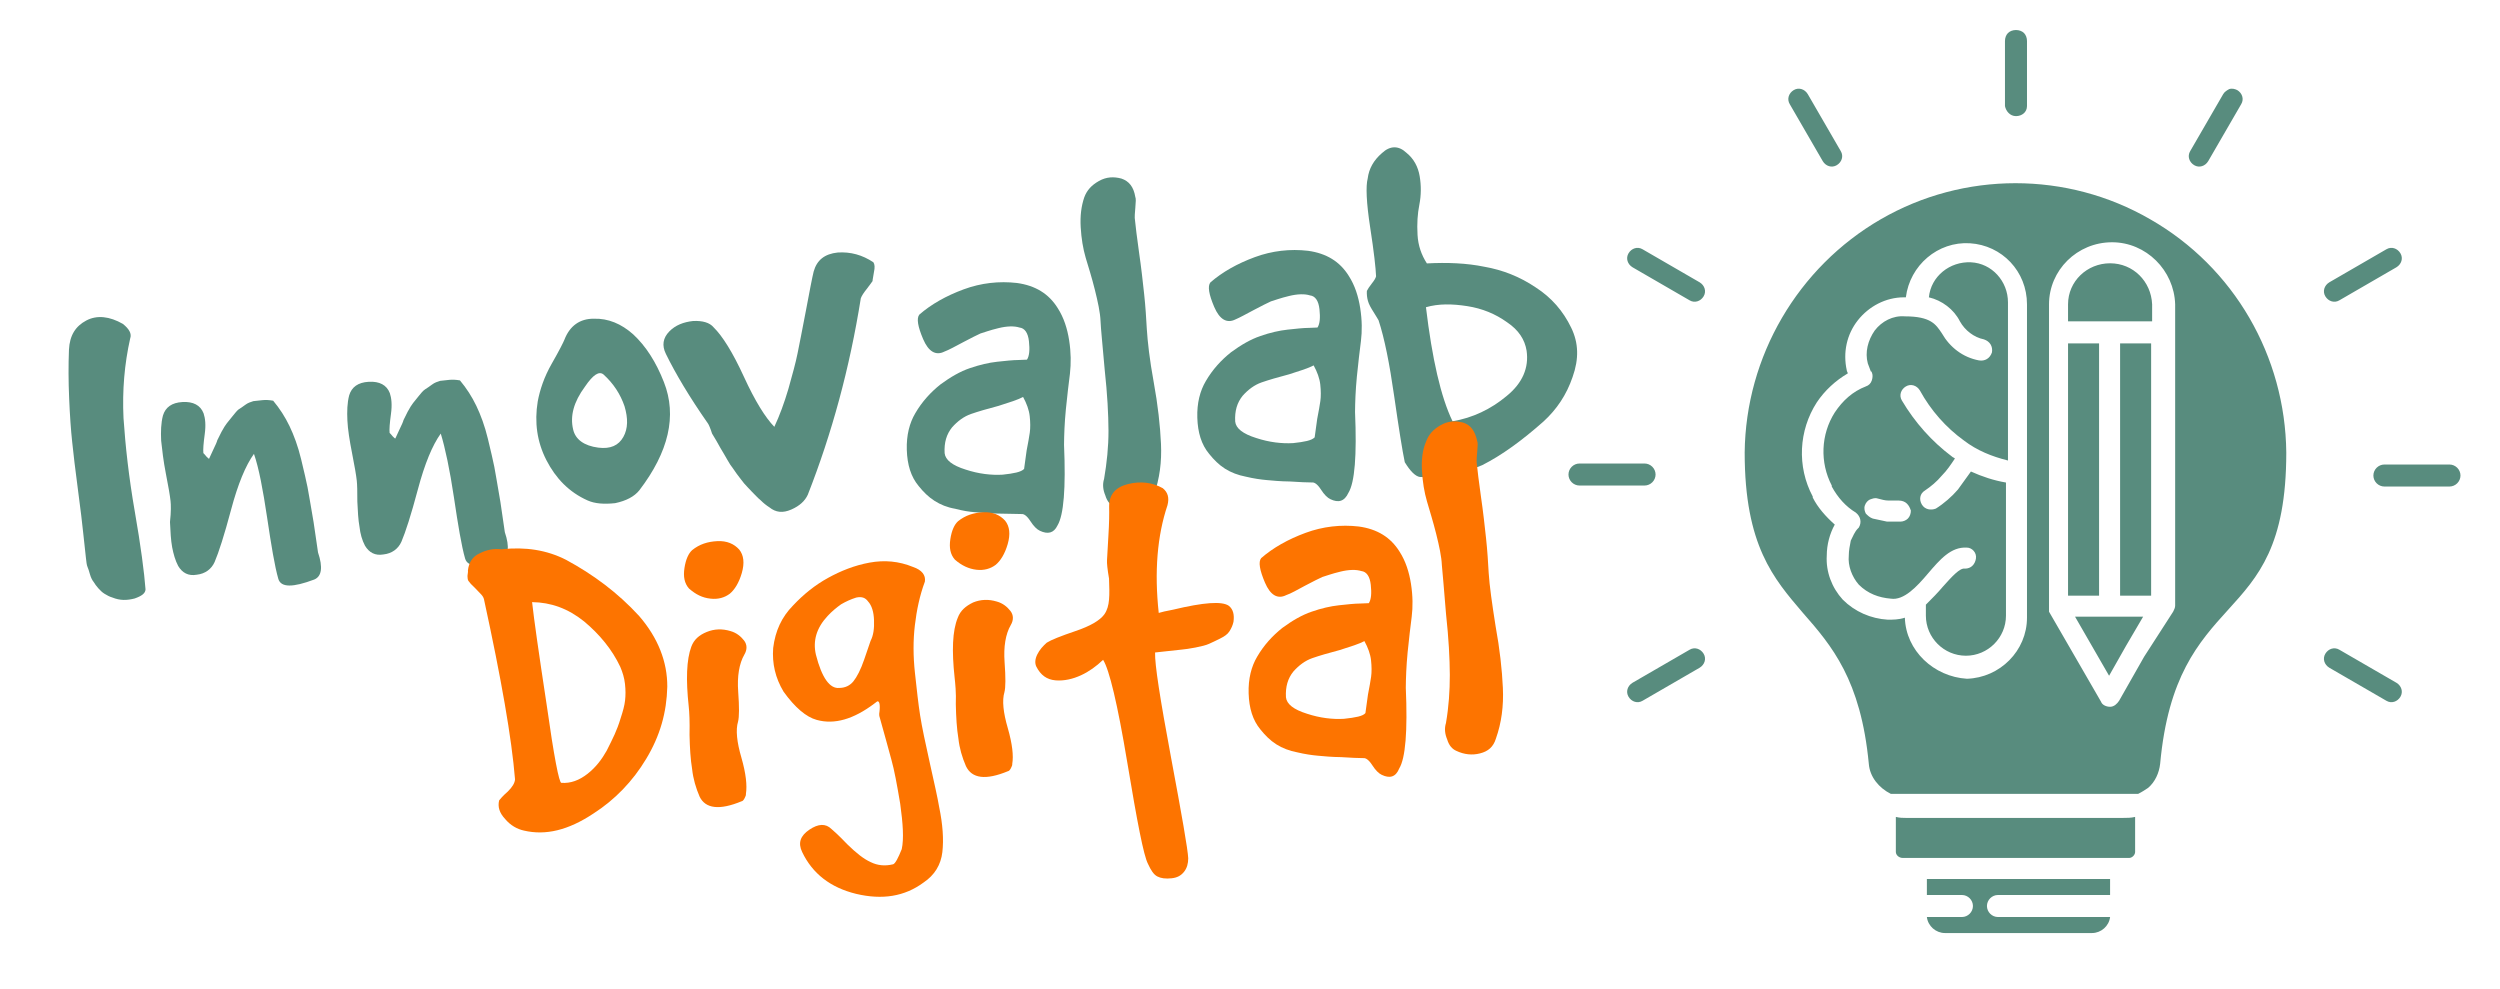 <svg xmlns="http://www.w3.org/2000/svg" xmlns:xlink="http://www.w3.org/1999/xlink" id="Capa_1" x="0px" y="0px" viewBox="0 0 443 175.3" style="enable-background:new 0 0 443 175.3;" xml:space="preserve"><style type="text/css">	.st0{fill-rule:evenodd;clip-rule:evenodd;fill:#588C7E;}	.st1{fill:#588C7E;}	.st2{fill:#FD7400;}</style><desc>Created with Fabric.js 3.6.3</desc><g transform="matrix(1.774 0 0 1.774 390.938 243.036)">	<path class="st0" d="M-20.1-132.9c0-0.3,0.1-0.6,0.3-0.8c0.2-0.2,0.5-0.3,0.8-0.3s0.6,0.1,0.8,0.3c0.2,0.2,0.3,0.5,0.3,0.8v6.5  c0,0.6-0.5,1-1.1,1c-0.6,0-1-0.5-1.1-1L-20.1-132.9z M-41.6-126.6c-0.3-0.5-0.1-1.1,0.4-1.4c0.5-0.3,1.1-0.1,1.4,0.4l3.3,5.7  c0.3,0.5,0.1,1.1-0.4,1.4c-0.5,0.3-1.1,0.1-1.4-0.4L-41.6-126.6L-41.6-126.6z M19-68.8c0.5,0.3,0.7,0.9,0.4,1.4  c-0.3,0.5-0.9,0.7-1.4,0.4l-5.7-3.3c-0.5-0.3-0.7-0.9-0.4-1.4c0.3-0.5,0.9-0.7,1.4-0.4L19-68.8L19-68.8z M24.3-90.6L24.3-90.6  c0.6,0,1.1,0.5,1.1,1.1c0,0.6-0.5,1.1-1.1,1.1h-6.5c-0.6,0-1.1-0.5-1.1-1.1c0-0.6,0.5-1.1,1.1-1.1L24.3-90.6z M18-112.1  c0.5-0.3,1.1-0.1,1.4,0.4c0.3,0.5,0.1,1.1-0.4,1.4l-5.7,3.3c-0.5,0.3-1.1,0.1-1.4-0.4c-0.3-0.5-0.1-1.1,0.4-1.4L18-112.1z   M1.7-127.6c0.1-0.2,0.4-0.4,0.6-0.5c0.3-0.1,0.6,0,0.8,0.1c0.5,0.3,0.7,0.9,0.4,1.4l-3.3,5.7c-0.3,0.5-0.9,0.7-1.4,0.4  c-0.5-0.3-0.7-0.9-0.4-1.4L1.7-127.6z M-56.3-67c-0.5,0.3-1.1,0.1-1.4-0.4c-0.3-0.5-0.1-1.1,0.4-1.4l5.7-3.3h0  c0.5-0.3,1.1-0.1,1.4,0.4c0.3,0.5,0.1,1.1-0.4,1.4L-56.3-67L-56.3-67z M-62.6-88.5c-0.6,0-1.1-0.5-1.1-1.1c0-0.6,0.5-1.1,1.1-1.1  h6.5c0.6,0,1.1,0.5,1.1,1.1c0,0.6-0.5,1.1-1.1,1.1H-62.6z M-57.3-110.3c-0.5-0.3-0.7-0.9-0.4-1.4c0.3-0.5,0.9-0.7,1.4-0.4l5.7,3.3  c0.5,0.3,0.7,0.9,0.4,1.4c-0.3,0.5-0.9,0.7-1.4,0.4L-57.3-110.3L-57.3-110.3z M-31.5-57.7h24.7c0.4-0.2,0.7-0.4,1-0.6  c0.7-0.6,1.1-1.5,1.2-2.4c0.8-8.7,3.8-12.1,6.8-15.4c3-3.3,5.8-6.4,5.8-15.7c-0.1-9.6-5.2-18.5-13.6-23.3c-8.3-4.8-18.6-4.8-26.9,0  c-8.3,4.8-13.5,13.7-13.6,23.3c0,9.3,2.9,12.6,5.8,16c2.9,3.3,5.8,6.7,6.6,15.1v0C-33.6-59.4-32.7-58.3-31.5-57.7L-31.5-57.7z   M-30.3-51.3h22.6c0.3,0,0.6-0.3,0.6-0.6v-3.5c-0.4,0.1-0.8,0.1-1.2,0.1H-30c-0.3,0-0.6,0-1-0.1v3.5C-31-51.6-30.7-51.3-30.3-51.3  L-30.3-51.3z M-27.9-47.6h3.5h0c0.6,0,1.1,0.5,1.1,1.1c0,0.6-0.5,1.1-1.1,1.1h-3.5c0.1,0.9,0.9,1.6,1.8,1.6h14.7  c0.9,0,1.7-0.7,1.8-1.6h-11.2c-0.6,0-1.1-0.5-1.1-1.1c0-0.6,0.5-1.1,1.1-1.1h11.2v-1.6h-18.3L-27.9-47.6z M-30.1-75.3  c-0.6,0.2-1.2,0.2-1.7,0.2c-1.7-0.1-3.3-0.8-4.5-2c-1.1-1.2-1.7-2.8-1.6-4.4c0-1.1,0.3-2.2,0.8-3.1c-0.9-0.8-1.7-1.7-2.2-2.7  c0,0,0-0.1,0-0.1c-1.6-3-1.4-6.6,0.4-9.4c0.8-1.2,1.9-2.2,3.1-2.9c0-0.1-0.1-0.2-0.1-0.3c-0.4-1.8,0-3.6,1.1-5  c1.1-1.4,2.8-2.3,4.6-2.3h0.2c0.4-3.2,3.2-5.6,6.4-5.4c3.2,0.2,5.7,2.8,5.7,6.1v31.3c0,3.3-2.7,6-6,6.1C-27.2-69.4-30-72-30.1-75.3  L-30.1-75.3z M-30.7-87c0.3,0,0.6,0.1,0.8,0.3c0.2,0.2,0.3,0.4,0.4,0.7c0,0.3-0.1,0.6-0.3,0.8c-0.2,0.2-0.5,0.3-0.7,0.3  c-0.5,0-0.9,0-1.4,0c-0.5-0.1-0.9-0.2-1.4-0.3c-0.3-0.1-0.5-0.3-0.7-0.5c-0.1-0.2-0.2-0.5-0.1-0.8c0.1-0.3,0.3-0.5,0.5-0.6  c0.3-0.1,0.5-0.2,0.8-0.1c0.4,0.1,0.7,0.2,1.1,0.2C-31.4-87-31-87-30.7-87L-30.7-87z M-23.5-89.9c1.1,0.5,2.3,0.9,3.5,1.1v13.3  c0,2.2-1.8,4-4,4c-2.2,0-4-1.8-4-4v-1.1c0.6-0.6,1.2-1.2,1.7-1.8c0.9-1,1.7-1.9,2.2-1.8c0.6,0,1-0.4,1.1-1s-0.4-1.1-0.9-1.1  c-1.6-0.1-2.7,1.2-3.9,2.6c-1.1,1.3-2.4,2.7-3.7,2.5v0c-1.2-0.1-2.3-0.5-3.2-1.4c-0.7-0.8-1.1-1.9-1-2.9c0-0.5,0.1-1,0.2-1.5  c0.2-0.4,0.4-0.9,0.7-1.2c0,0,0.1-0.1,0.1-0.1c0.3-0.5,0.2-1.1-0.3-1.5c-1-0.6-1.8-1.5-2.4-2.6c0,0,0,0,0-0.1v0  c-1.2-2.3-1.1-5.1,0.3-7.3c0.8-1.2,1.8-2.1,3.1-2.6c0.3-0.1,0.5-0.3,0.6-0.6c0.1-0.3,0.1-0.6,0-0.8c0,0,0-0.1-0.1-0.1  c-0.1-0.3-0.2-0.5-0.3-0.8c-0.3-1.1,0-2.3,0.7-3.3c0.7-0.9,1.8-1.5,3-1.4c2.6,0,3.1,0.8,3.7,1.7v0c0.8,1.4,2.1,2.4,3.7,2.7  c0.6,0.1,1.1-0.2,1.3-0.8c0.1-0.6-0.2-1.1-0.8-1.3c-1-0.2-1.9-0.9-2.4-1.8c-0.6-1.2-1.8-2.1-3.1-2.4c0.2-2.1,2.1-3.6,4.2-3.5  c2.1,0.1,3.7,1.9,3.7,4v15.8c-1.6-0.4-3.1-1-4.4-2c-1.8-1.3-3.3-3-4.4-5c-0.3-0.5-0.9-0.7-1.4-0.4c-0.5,0.3-0.7,0.9-0.4,1.4  c1.3,2.2,3,4.1,5,5.6c0.1,0.1,0.2,0.1,0.3,0.2c-0.4,0.6-0.8,1.2-1.3,1.7c-0.5,0.6-1.1,1.1-1.7,1.5c-0.5,0.3-0.6,0.9-0.3,1.4  s0.9,0.6,1.4,0.4c0.8-0.5,1.6-1.2,2.2-1.9C-24.5-88.5-24-89.2-23.5-89.9L-23.5-89.9z M-6.2-71.4L-8.7-67h0  c-0.2,0.3-0.5,0.6-0.9,0.6c-0.4,0-0.8-0.2-0.9-0.5l-5.2-9l0,0l0,0c0,0,0,0,0-0.1s0,0,0-0.1l0,0c0,0,0,0,0-0.1l0,0l0,0  c0,0,0-0.1,0-0.1l0,0c0-0.1,0-0.1,0-0.2v-30.1c0-3.4,2.8-6.2,6.3-6.2c3.4,0,6.2,2.8,6.3,6.2v30.1c0,0.2-0.1,0.4-0.2,0.6L-6.2-71.4  L-6.2-71.4z M-9.7-69.5l-3.4-5.9h6.8L-8-72.5L-9.7-69.5L-9.7-69.5z M-10.7-102.7v25.2h-3.1v-25.2H-10.7z M-5.5-102.7v25.2h-3.1  v-25.2H-5.5z M-13.8-104.9v-1.7c0-2.3,1.9-4.1,4.2-4.1c2.3,0,4.1,1.8,4.2,4.1v1.7H-13.8z"></path></g><g transform="matrix(0.994 -0.108 0.108 0.994 102.853 233.345)">	<path class="st1" d="M-72.6-147.6L-72.6-147.6c0-1.6,0-4.2-0.1-7.8c-0.1-3.6-0.1-6.4-0.1-8.5s0.1-4.7,0.3-7.7  c0.2-3.1,0.5-5.9,0.9-8.6l0,0c0.4-2.5,1.6-4,3.6-4.8s4.2-0.3,6.4,1.3l0,0c1,1,1.4,1.9,1,2.7l0,0c-1.5,4.4-2.4,9-2.7,13.9  c-0.2,4.9-0.2,10.5,0.2,16.7c0.4,6.2,0.5,10.9,0.4,13.9l0,0c-0.1,0.7-0.8,1.1-2.1,1.4c-1.4,0.2-2.6,0.1-3.9-0.6l0,0  c-0.5-0.2-0.9-0.5-1.3-0.8c-0.4-0.3-0.7-0.7-1-1.1c-0.3-0.4-0.5-0.8-0.7-1.2c-0.2-0.3-0.4-0.8-0.5-1.4c-0.1-0.6-0.2-1.1-0.3-1.4  c-0.1-0.3-0.1-0.9-0.1-1.6c0-0.7,0-1.2,0-1.5c0-0.2,0-0.8,0-1.6C-72.6-146.9-72.6-147.4-72.6-147.6z"></path>	<path class="st1" d="M-56.6-151.6L-56.6-151.6c0-1-0.1-2.6-0.3-4.9c-0.2-2.3-0.2-4.3-0.2-5.9c0.1-1.6,0.3-3.1,0.8-4.4l0,0  c0.6-1.4,1.8-2.1,3.7-2c1.9,0.1,3.1,0.9,3.5,2.4l0,0c0.2,0.9,0.2,2.1-0.2,3.7c-0.4,1.6-0.6,2.7-0.6,3.3l0,0  c0.1,0.1,0.3,0.4,0.5,0.7l0,0c0.2,0.2,0.3,0.4,0.4,0.4l0,0c0.1-0.2,0.4-0.7,0.9-1.5s0.8-1.3,0.9-1.6c0.2-0.3,0.5-0.8,0.9-1.4  c0.5-0.7,0.8-1.1,1.1-1.4c0.2-0.2,0.6-0.6,1.1-1.1c0.5-0.5,0.9-0.9,1.2-1.1c0.4-0.2,0.8-0.4,1.3-0.7c0.5-0.3,1-0.4,1.5-0.5  c0.5,0,1,0,1.6,0c0.6,0,1.2,0.1,1.9,0.3l0,0c1,1.5,1.8,3.1,2.4,4.8c0.6,1.7,1.1,3.7,1.4,6c0.3,2.3,0.5,4,0.6,5.1  c0.1,1.1,0.2,3.2,0.4,6.3c0.1,3.1,0.2,4.9,0.2,5.4l0,0c0.6,2.7,0.2,4.3-1.2,4.7l0,0c-3.9,1-6,0.8-6.3-0.8l0,0  c-0.4-2.3-0.6-6-0.8-11c-0.2-5-0.5-8.9-1.1-11.5l0,0c-1.7,1.9-3.4,5-5.1,9.4c-1.7,4.4-3,7.3-3.9,8.9l0,0c-0.7,1.2-1.9,1.9-3.4,1.9  c-1.5,0.1-2.5-0.6-3.1-1.9l0,0c-0.4-1-0.6-2.2-0.7-3.4c-0.1-1.3,0-2.8,0.1-4.5C-56.7-149.7-56.6-150.9-56.6-151.6z"></path>	<path class="st1" d="M-23.4-151.6L-23.4-151.6c0-1-0.1-2.6-0.3-4.9c-0.2-2.3-0.3-4.3-0.2-5.9c0.1-1.6,0.3-3.1,0.8-4.4l0,0  c0.6-1.4,1.8-2.1,3.7-2s3.1,0.9,3.5,2.4l0,0c0.2,0.9,0.2,2.1-0.2,3.7c-0.4,1.6-0.6,2.7-0.6,3.3l0,0c0.1,0.1,0.3,0.4,0.5,0.7l0,0  c0.2,0.2,0.3,0.4,0.4,0.4l0,0c0.1-0.2,0.4-0.7,0.9-1.5c0.5-0.8,0.8-1.3,0.9-1.6c0.2-0.3,0.5-0.8,0.9-1.4c0.5-0.7,0.8-1.1,1.1-1.4  c0.2-0.2,0.6-0.6,1.1-1.1s0.9-0.9,1.3-1.1c0.4-0.2,0.8-0.4,1.3-0.7c0.5-0.3,1-0.4,1.5-0.5c0.5,0,1,0,1.6,0c0.6,0,1.2,0.1,1.9,0.3  l0,0c1,1.5,1.8,3.1,2.4,4.8c0.6,1.7,1.1,3.7,1.4,6c0.3,2.3,0.5,4,0.6,5.1c0.1,1.1,0.2,3.2,0.4,6.3c0.1,3.1,0.2,4.9,0.2,5.4l0,0  c0.6,2.7,0.2,4.3-1.2,4.7l0,0c-3.9,1-6,0.8-6.3-0.8l0,0c-0.4-2.3-0.6-6-0.8-11c-0.2-5-0.6-8.9-1.1-11.5l0,0c-1.7,1.9-3.4,5-5.1,9.4  c-1.7,4.4-3,7.3-3.9,8.9l0,0c-0.7,1.2-1.9,1.9-3.4,1.9c-1.5,0.1-2.5-0.6-3.1-1.9l0,0c-0.4-1-0.6-2.2-0.6-3.4  c-0.1-1.3,0-2.8,0.1-4.5C-23.5-149.7-23.4-150.9-23.4-151.6z"></path>	<path class="st1" d="M16.9-143.7L16.9-143.7c-3.1-1.8-5.2-4.5-6.5-7.9c-1.3-3.4-1.4-6.9-0.4-10.5l0,0c0.6-2,1.6-4.2,3.2-6.4  c1.6-2.2,2.5-3.6,2.7-4l0,0c1.2-2.3,3.1-3.4,5.6-3.1c2.5,0.2,4.7,1.4,6.6,3.5l0,0c2,2.3,3.5,5.3,4.5,9l0,0  c1.7,6.2-0.5,12.4-6.4,18.6l0,0c-1,1-2.5,1.6-4.5,1.8C19.7-142.7,18.1-143,16.9-143.7z M19.8-152.8L19.8-152.8  c2.1,0.5,3.6,0,4.6-1.4c1-1.4,1.2-3.2,0.8-5.4c-0.5-2.2-1.5-4.2-3.1-6l0,0c-0.7-0.7-1.8-0.2-3.5,1.8l0,0c-2.3,2.5-3.2,4.9-2.9,7.3  l0,0C15.9-154.7,17.3-153.4,19.8-152.8z"></path>	<path class="st1" d="M39.6-154.9L39.6-154.9c-2.8-5.1-4.8-9.5-6.1-13.1l0,0c-0.6-1.6-0.2-2.9,1-3.9c1.2-1,2.7-1.4,4.4-1.4  c1.7,0.1,2.9,0.6,3.5,1.5l0,0c1.4,1.7,2.9,4.8,4.4,9.3c1.5,4.5,3,7.6,4.4,9.4l0,0c1.1-1.8,2.2-4,3.2-6.4c1-2.5,1.8-4.5,2.3-6.1  c0.5-1.6,1.3-4.1,2.3-7.4c1-3.3,1.7-5.6,2.1-6.7l0,0c0.8-2,2.3-2.9,4.6-2.9c2.3,0.1,4.3,0.9,6.1,2.4l0,0c0.2,0.4,0.2,0.9-0.1,1.8  c-0.2,0.8-0.4,1.3-0.4,1.5l0,0c-0.2,0.2-0.6,0.7-1.2,1.3c-0.6,0.6-1,1.1-1.2,1.5l0,0c-3.3,12.1-7.7,23.3-13.1,33.6l0,0  c-0.6,1-1.6,1.8-3.2,2.3c-1.6,0.5-2.8,0.2-3.8-0.8l0,0c-0.5-0.4-1-0.9-1.4-1.4c-0.5-0.5-0.9-1.1-1.4-1.7c-0.5-0.6-0.8-1.1-1.2-1.6  c-0.3-0.5-0.7-1.1-1.1-1.8c-0.4-0.8-0.8-1.4-1-1.8s-0.5-1.1-0.9-2s-0.7-1.5-0.8-1.8c-0.1-0.3-0.4-0.9-0.9-2  C39.9-154.1,39.7-154.7,39.6-154.9z"></path>	<path class="st1" d="M96-129.7L96-129.7c-0.5-0.3-1-0.9-1.5-1.9s-1-1.4-1.4-1.4l0,0c-0.9-0.1-2.2-0.3-3.9-0.5  c-1.8-0.2-3.1-0.5-4.2-0.7s-2.2-0.5-3.5-1c-1.4-0.4-2.5-1-3.5-1.8c-1-0.8-1.8-1.8-2.5-2.9l0,0c-1.2-1.8-1.6-4-1.4-6.6  c0.2-2.6,1-4.7,2.2-6.3l0,0c1.4-1.9,3.1-3.4,5-4.6c1.9-1.1,3.7-1.9,5.5-2.3c1.8-0.4,3.4-0.6,4.9-0.6c1.5,0,2.8,0,3.8,0.1l0,0  l1.5,0.1c0.5-0.6,0.7-1.7,0.7-3.2c0-1.5-0.5-2.4-1.4-2.6l0,0c-0.9-0.4-2.2-0.5-3.7-0.3c-1.6,0.2-2.7,0.5-3.3,0.6  c-0.6,0.2-1.7,0.6-3.2,1.2c-1.5,0.6-2.7,1.1-3.5,1.3l0,0c-1.6,0.6-2.8-0.3-3.5-2.6c-0.7-2.3-0.8-3.8-0.2-4.4l0,0  c2.3-1.6,5.1-2.8,8.3-3.6c3.2-0.8,6.4-0.8,9.5-0.1c3.2,0.8,5.4,2.5,6.7,5.2l0,0c0.9,1.8,1.3,3.8,1.4,5.9c0.1,2.2-0.1,4.1-0.5,5.9  c-0.4,1.7-0.9,3.8-1.4,6.2s-0.8,4.5-1,6.2l0,0c-0.5,7.7-1.4,12.4-2.7,14.1l0,0C98.4-129,97.3-128.9,96-129.7z M94.4-140.9  L94.4-140.9c0.2-0.9,0.5-1.9,0.8-3.2c0.4-1.3,0.7-2.3,0.9-3.1c0.2-0.8,0.3-1.8,0.3-2.9c0-1.1-0.3-2.3-0.8-3.5l0,0  c-1,0.4-2.5,0.7-4.5,1.1c-2,0.3-3.7,0.6-5,0.9c-1.3,0.3-2.5,1-3.6,2c-1.1,1.1-1.7,2.5-1.8,4.4l0,0c0,1.2,1.1,2.3,3.4,3.3  c2.2,1,4.4,1.5,6.4,1.6C92.5-140.3,93.8-140.4,94.4-140.9z"></path>	<path class="st1" d="M110.7-165.5L110.7-165.5c0.1-1.5-0.1-3.4-0.4-5.6c-0.3-2.2-0.7-4.2-1-5.8c-0.3-1.7-0.4-3.5-0.3-5.5  c0.1-2,0.5-3.7,1.2-5.2l0,0c0.6-1.2,1.5-2,2.9-2.6c1.4-0.6,2.7-0.5,4,0c1.3,0.6,2,1.7,2.1,3.5l0,0c0.1,0.3,0,0.9-0.2,1.9  c-0.2,1-0.3,1.6-0.3,1.8l0,0c0,1.4,0,3.5,0.1,6.2s0.1,5.2,0.1,7.4c0,2.2-0.1,4.3-0.2,6.2l0,0c-0.1,2.2-0.1,5.4,0.2,9.5  c0.3,4.1,0.3,7.8,0.1,11c-0.2,3.2-0.9,6.1-2.2,8.8l0,0c-0.6,1.4-1.6,2.1-3.1,2.3c-1.4,0.2-2.8-0.1-4.1-0.9l0,0  c-0.7-0.4-1.2-1.1-1.4-2.2c-0.3-1-0.3-2,0.1-2.9l0,0c0.8-2.8,1.4-5.6,1.7-8.4c0.3-2.9,0.5-6.4,0.5-10.8  C110.6-161.2,110.6-164.1,110.7-165.5z"></path>	<path class="st1" d="M147.8-129.7L147.8-129.7c-0.5-0.3-1-0.9-1.5-1.9c-0.5-1-1-1.4-1.4-1.4l0,0c-0.9-0.1-2.2-0.3-3.9-0.6  c-1.7-0.2-3.1-0.5-4.1-0.7c-1-0.2-2.2-0.5-3.6-1c-1.3-0.4-2.5-1-3.5-1.8c-1-0.8-1.8-1.8-2.5-2.9l0,0c-1.2-1.8-1.6-4-1.4-6.6  c0.2-2.6,1-4.7,2.2-6.3l0,0c1.4-1.9,3.1-3.4,5-4.6c1.9-1.1,3.7-1.9,5.5-2.3c1.7-0.4,3.4-0.6,4.9-0.6c1.5,0,2.8,0,3.8,0.1l0,0  l1.5,0.1c0.5-0.6,0.7-1.7,0.7-3.2c0-1.5-0.5-2.4-1.4-2.6l0,0c-0.9-0.4-2.2-0.5-3.7-0.3c-1.6,0.2-2.7,0.5-3.3,0.6  c-0.6,0.2-1.7,0.6-3.2,1.2c-1.5,0.6-2.7,1.1-3.4,1.3l0,0c-1.6,0.6-2.8-0.3-3.5-2.6c-0.7-2.3-0.8-3.8-0.2-4.4l0,0  c2.3-1.6,5.1-2.8,8.3-3.6c3.2-0.8,6.4-0.8,9.5-0.1c3.2,0.8,5.4,2.5,6.7,5.2l0,0c0.9,1.8,1.3,3.8,1.4,5.9c0.1,2.2-0.1,4.1-0.5,5.8  s-0.9,3.8-1.4,6.2c-0.5,2.4-0.8,4.5-1,6.2l0,0c-0.5,7.7-1.4,12.4-2.7,14.1l0,0C150.2-129,149.1-128.9,147.8-129.7z M146.2-140.9  L146.2-140.9c0.2-0.9,0.5-1.9,0.8-3.2c0.4-1.3,0.7-2.3,0.9-3.1c0.2-0.8,0.3-1.8,0.3-2.9c0-1.1-0.3-2.3-0.8-3.5l0,0  c-1,0.4-2.5,0.7-4.5,1.1c-2,0.3-3.7,0.6-5,0.9c-1.3,0.3-2.5,1-3.6,2c-1.1,1.1-1.7,2.5-1.8,4.4l0,0c0,1.2,1.1,2.3,3.4,3.3  c2.2,1,4.4,1.5,6.4,1.6C144.3-140.3,145.6-140.4,146.2-140.9z"></path>	<path class="st1" d="M164-131.9L164-131.9c-0.8-0.2-1.6-1.2-2.4-2.9l0,0c-0.2-2-0.4-6-0.6-11.8c-0.2-5.9-0.6-10.4-1.3-13.7l0,0  c-0.1-0.2-0.3-0.7-0.7-1.5c-0.4-0.8-0.7-1.5-0.8-2.1c-0.1-0.6-0.1-1.2,0-1.8l0,0c0.2-0.3,0.5-0.7,1-1.2c0.5-0.5,0.8-0.9,0.9-1.2  l0,0c0.1-1.4,0.1-4.3-0.1-8.7c-0.2-4.5,0-7.4,0.5-8.7l0,0c0.4-1.7,1.4-3.1,3-4.2c1.6-1.2,3.1-1,4.3,0.4l0,0  c1.2,1.2,1.8,2.7,1.9,4.4c0.1,1.7-0.1,3.4-0.6,5c-0.5,1.6-0.8,3.3-0.9,5.3c-0.1,1.9,0.3,3.6,1.1,5.2l0,0c3.6,0.2,7,0.7,10.1,1.7  c3.1,0.9,6,2.4,8.6,4.6c2.6,2.1,4.4,4.7,5.5,7.8l0,0c1,2.8,0.8,5.6-0.7,8.7c-1.4,3-3.4,5.4-6,7.3l0,0c-4.1,2.9-7.9,5.1-11.6,6.5  C171.5-131.7,167.8-131.3,164-131.9z M170.8-141.1L170.8-141.1c3.6-0.2,7-1.4,10-3.4c3.1-2,4.5-4.6,4.4-7.6l0,0  c-0.1-2-1-3.8-2.9-5.4c-1.9-1.7-4.1-2.9-6.7-3.6c-2.6-0.7-5-1-7.3-0.6l0,0C168.4-152.5,169.2-145.6,170.8-141.1z"></path></g><g transform="matrix(0.994 -0.108 0.108 0.994 93.16 284.231)">	<path class="st2" d="M14.5-136.3L14.5-136.3c-1.2-0.4-2.3-1.2-3.1-2.4c-0.9-1.2-1.1-2.3-0.7-3.4l0,0c0.2-0.2,0.7-0.7,1.7-1.4  c0.9-0.7,1.4-1.4,1.5-2l0,0c0.2-7.3-0.5-18-2-32.1l0,0c0-0.3-0.1-0.7-0.4-1.1c-0.3-0.4-0.6-0.8-1-1.3c-0.4-0.5-0.7-0.8-0.9-1.2l0,0  c-0.1-0.1-0.2-0.3-0.2-0.6c0-0.2,0-0.5,0.1-0.8c0.1-0.3,0.1-0.5,0.1-0.6l0,0c0.3-1.4,1.1-2.4,2.4-2.8c1.3-0.5,2.6-0.6,3.9-0.3l0,0  c4.3,0,8,1,11.2,3.1l0,0c4.5,3.1,8.5,6.8,11.8,11.3l0,0c2.9,4.2,4.1,8.6,3.6,13c-0.6,4.5-2.2,8.5-5.1,12.3  c-2.8,3.7-6.3,6.6-10.3,8.6l0,0C22.3-135.5,18.2-135,14.5-136.3z M22-144L22-144c1.6,0.3,3.2-0.1,4.8-1.1c1.6-1,2.8-2.3,3.8-3.7  l0,0c0.7-1.1,1.3-2,1.7-2.7c0.4-0.7,0.9-1.6,1.4-2.8c0.5-1.1,0.9-2.1,1.1-3c0.2-0.9,0.3-1.8,0.3-2.9c0-1.1-0.2-2.1-0.5-3.1l0,0  c-1.1-3.2-3-6.1-5.5-8.7c-2.6-2.6-5.5-4-8.8-4.4l0,0c0,2.9,0.2,9,0.6,18.3C21.2-148.7,21.6-144,22-144z"></path>	<path class="st2" d="M45.9-155L45.9-155c0-4.8,0.5-8.3,1.6-10.5l0,0c0.6-1.2,1.6-1.9,3-2.3c1.4-0.4,2.8-0.3,4.2,0.3l0,0  c1,0.4,1.7,1.1,2.2,1.9c0.5,0.8,0.4,1.7-0.2,2.5l0,0c-1.1,1.5-1.7,3.7-1.8,6.4c-0.1,2.8-0.3,4.5-0.6,5.3l0,0  c-0.6,1.4-0.6,3.6-0.1,6.4c0.5,2.9,0.5,5,0.1,6.5l0,0c0,0.2-0.1,0.4-0.3,0.7c-0.2,0.3-0.4,0.5-0.6,0.5l0,0  c-4.1,1.2-6.5,0.6-7.3-1.6l0,0c-0.5-1.6-0.8-3.3-0.8-5c-0.1-1.8,0-3.8,0.2-6.1C45.8-152.3,45.9-154,45.9-155z M48.2-175.8  L48.2-175.8c-0.7-1-0.8-2.2-0.4-3.7c0.4-1.5,1-2.5,1.7-3l0,0c1.4-0.9,2.9-1.2,4.6-1.1c1.7,0.1,2.9,0.8,3.7,1.9l0,0  c0.7,1.1,0.7,2.5,0,4.2c-0.7,1.7-1.6,2.8-2.5,3.4l0,0c-1,0.6-2.2,0.8-3.5,0.5C50.4-173.9,49.3-174.6,48.2-175.8z"></path>	<path class="st2" d="M66.2-170.8L66.2-170.8c2.1-1.8,4.3-3.2,6.7-4.2c2.4-1,4.9-1.7,7.6-1.9c2.7-0.2,5.2,0.3,7.6,1.6l0,0  c1.5,0.7,2.1,1.7,1.8,2.8l0,0c-1.2,2.4-2,4.9-2.6,7.5c-0.6,2.6-0.9,5.4-0.9,8.4c0,3,0,5.5,0.1,7.6s0.4,5,0.8,8.6  c0.4,3.6,0.7,6.2,0.8,7.9l0,0c0.3,3.1,0.2,5.8-0.3,8c-0.5,2.2-1.8,3.9-3.9,5l0,0c-3.6,2.1-7.6,2.3-12.1,0.7  c-4.4-1.6-7.3-4.4-8.7-8.4l0,0c-0.6-1.7,0-2.9,1.7-3.8c1.7-0.9,3-0.8,3.9,0.3l0,0c0.3,0.3,1.2,1.3,2.5,3c1.4,1.7,2.6,2.9,3.8,3.6  c1.1,0.7,2.4,1,3.9,0.8l0,0c0.4-0.1,1-1,1.8-2.5l0,0c0.6-1.8,0.7-4.5,0.6-8c-0.2-3.5-0.4-6.1-0.7-7.9c-0.3-1.8-0.7-4.5-1.3-8l0,0  c0-0.1,0-0.4,0.1-0.7l0,0c0.3-1.3,0.2-2-0.2-1.9l0,0l-0.5,0.3c-4,2.4-7.5,3-10.5,1.8l0,0c-1.8-0.7-3.6-2.6-5.3-5.6l0,0  c-1.2-2.6-1.5-5.2-1-7.9C62.6-166.7,64-169,66.2-170.8z M72.1-168.3L72.1-168.3c-2.2,1.9-3.1,4.1-2.8,6.6l0,0  c0.6,4.2,1.8,6.3,3.5,6.3l0,0c1,0.1,1.9-0.2,2.6-0.9s1.5-1.9,2.3-3.6c0.8-1.7,1.3-2.8,1.5-3.2l0,0c0.6-0.9,0.9-2.1,1-3.6  c0.1-1.4-0.1-2.6-0.7-3.4l0,0c-0.4-0.7-1-1-2-0.9c-1,0.2-1.9,0.5-2.8,0.9C73.8-169.6,72.9-169,72.1-168.3z"></path>	<path class="st2" d="M93.3-155L93.3-155c0-4.8,0.5-8.3,1.7-10.5l0,0c0.6-1.2,1.6-1.9,3-2.4c1.4-0.4,2.8-0.3,4.2,0.3l0,0  c1,0.4,1.7,1.1,2.2,1.9c0.5,0.8,0.4,1.7-0.2,2.5l0,0c-1.1,1.5-1.7,3.7-1.8,6.4c-0.1,2.8-0.3,4.5-0.6,5.3l0,0  c-0.6,1.4-0.6,3.6-0.1,6.4c0.5,2.9,0.5,5,0.1,6.4l0,0c0,0.2-0.1,0.4-0.3,0.7c-0.2,0.3-0.4,0.5-0.6,0.5l0,0  c-4.1,1.2-6.5,0.6-7.3-1.7l0,0c-0.5-1.6-0.8-3.3-0.8-5c-0.1-1.8,0-3.8,0.2-6.1C93.3-152.3,93.3-154,93.3-155z M95.6-175.8  L95.6-175.8c-0.7-1-0.8-2.2-0.4-3.7c0.4-1.5,1-2.5,1.7-3l0,0c1.4-0.9,2.9-1.2,4.6-1.1c1.7,0.1,2.9,0.8,3.7,1.9l0,0  c0.7,1.1,0.7,2.5,0,4.2c-0.7,1.7-1.6,2.8-2.5,3.4l0,0c-1,0.6-2.2,0.8-3.5,0.5C97.9-173.9,96.7-174.6,95.6-175.8z"></path>	<path class="st2" d="M122.4-172.8L122.4-172.8c0.1-0.6,0.3-1.9,0.7-4.2s0.6-4,0.7-5.2l0,0c0.2-2.1,1.5-3.3,3.8-3.6  c2.3-0.3,4.3,0.2,6,1.4l0,0c0.8,0.8,1,1.8,0.5,3.1l0,0c-2.4,5.2-3.6,11.5-3.6,18.8l0,0c0.5-0.1,1.3-0.2,2.6-0.3l0,0  c5.5-0.7,8.8-0.6,9.9,0.4l0,0c0.7,0.7,0.8,1.7,0.5,2.9l0,0c-0.2,0.6-0.5,1.1-0.9,1.6c-0.4,0.5-1,0.8-1.8,1.1  c-0.8,0.3-1.4,0.5-2,0.7c-0.6,0.2-1.4,0.3-2.5,0.4c-1.1,0.1-1.9,0.1-2.4,0.1c-0.5,0-1.4,0-2.6,0c-1.2,0-2,0-2.2,0l0,0  c-0.3,2.1,0,8.3,0.8,18.8c0.8,10.4,1.2,16.5,1.1,18.1l0,0c-0.1,0.9-0.4,1.7-1,2.3c-0.6,0.6-1.3,0.9-2.3,0.9l0,0  c-1.1,0-1.9-0.2-2.5-0.6c-0.6-0.4-1-1.2-1.4-2.4l0,0c-0.6-1.5-1.1-7.6-1.7-18.2c-0.6-10.6-1.4-16.8-2.3-18.6l0,0  c-1.3,1-2.7,1.8-4.2,2.3c-1.5,0.5-3.1,0.7-4.6,0.4c-1.5-0.3-2.5-1.2-3.1-2.8l0,0c-0.2-0.6-0.1-1.3,0.4-2.1c0.5-0.8,1.2-1.4,1.9-1.9  l0,0c0.8-0.4,2.6-0.9,5.3-1.5c2.7-0.6,4.5-1.4,5.4-2.4l0,0c0.6-0.7,0.9-1.5,1.1-2.5c0.2-1,0.3-2.3,0.4-3.7  C122.3-171.2,122.3-172.2,122.4-172.8z"></path>	<path class="st2" d="M166.7-129.7L166.7-129.7c-0.5-0.3-1-0.9-1.5-1.9c-0.5-1-1-1.4-1.4-1.4l0,0c-0.9-0.1-2.2-0.3-3.9-0.6  c-1.7-0.2-3.1-0.5-4.1-0.7c-1-0.2-2.2-0.5-3.6-1c-1.3-0.4-2.5-1-3.5-1.8c-1-0.8-1.8-1.8-2.5-2.9l0,0c-1.2-1.8-1.6-4-1.4-6.6  c0.2-2.6,1-4.7,2.2-6.3l0,0c1.4-1.9,3.1-3.4,5-4.6c1.9-1.1,3.7-1.9,5.5-2.3c1.7-0.4,3.4-0.6,4.9-0.6c1.5,0,2.8,0,3.8,0.1l0,0  l1.5,0.1c0.5-0.6,0.7-1.7,0.7-3.2c0-1.5-0.5-2.4-1.4-2.6l0,0c-0.9-0.4-2.2-0.5-3.7-0.3c-1.6,0.2-2.7,0.5-3.3,0.6  c-0.6,0.2-1.7,0.6-3.2,1.2c-1.5,0.6-2.6,1.1-3.5,1.3l0,0c-1.6,0.6-2.8-0.3-3.5-2.6c-0.7-2.3-0.8-3.8-0.2-4.4l0,0  c2.3-1.6,5.1-2.8,8.3-3.6c3.2-0.8,6.4-0.8,9.5-0.1c3.2,0.8,5.4,2.5,6.7,5.2l0,0c0.9,1.8,1.3,3.8,1.4,5.9c0.1,2.2-0.1,4.1-0.5,5.8  c-0.4,1.7-0.9,3.8-1.4,6.2s-0.8,4.5-1,6.2l0,0c-0.5,7.7-1.4,12.4-2.7,14.1l0,0C169.1-129,168-128.9,166.7-129.7z M165-140.9  L165-140.9c0.2-0.9,0.5-1.9,0.8-3.2c0.4-1.3,0.7-2.3,0.9-3.1c0.2-0.8,0.3-1.8,0.3-2.9c0-1.1-0.3-2.3-0.8-3.5l0,0  c-1,0.4-2.5,0.7-4.5,1.1c-2,0.3-3.7,0.6-5,0.9c-1.3,0.3-2.5,1-3.6,2c-1.1,1.1-1.7,2.5-1.8,4.4l0,0c0,1.2,1.1,2.3,3.4,3.3  c2.2,1,4.4,1.5,6.4,1.6C163.2-140.3,164.5-140.4,165-140.9z"></path>	<path class="st2" d="M181.3-165.5L181.3-165.5c0.1-1.5-0.1-3.4-0.4-5.6c-0.3-2.2-0.7-4.2-1-5.9c-0.3-1.7-0.4-3.5-0.3-5.5  c0.1-2,0.5-3.7,1.3-5.1l0,0c0.6-1.2,1.5-2,2.9-2.6c1.4-0.6,2.7-0.5,4,0c1.3,0.6,1.9,1.7,2.1,3.5l0,0c0.1,0.3,0,0.9-0.2,1.9  c-0.2,1-0.3,1.6-0.3,1.8l0,0c0,1.4,0,3.5,0.1,6.2c0.1,2.7,0.1,5.2,0.1,7.4c0,2.2-0.1,4.3-0.2,6.2l0,0c-0.1,2.2,0,5.4,0.2,9.5  c0.3,4.1,0.3,7.8,0.1,11c-0.2,3.2-0.9,6.1-2.2,8.8l0,0c-0.6,1.4-1.6,2.1-3.1,2.3c-1.4,0.2-2.8-0.1-4.1-0.9l0,0  c-0.7-0.4-1.2-1.1-1.4-2.2c-0.3-1-0.3-2,0.1-2.9l0,0c0.8-2.8,1.3-5.6,1.6-8.4c0.3-2.9,0.5-6.4,0.5-10.8  C181.2-161.2,181.3-164.1,181.3-165.5z"></path></g></svg>